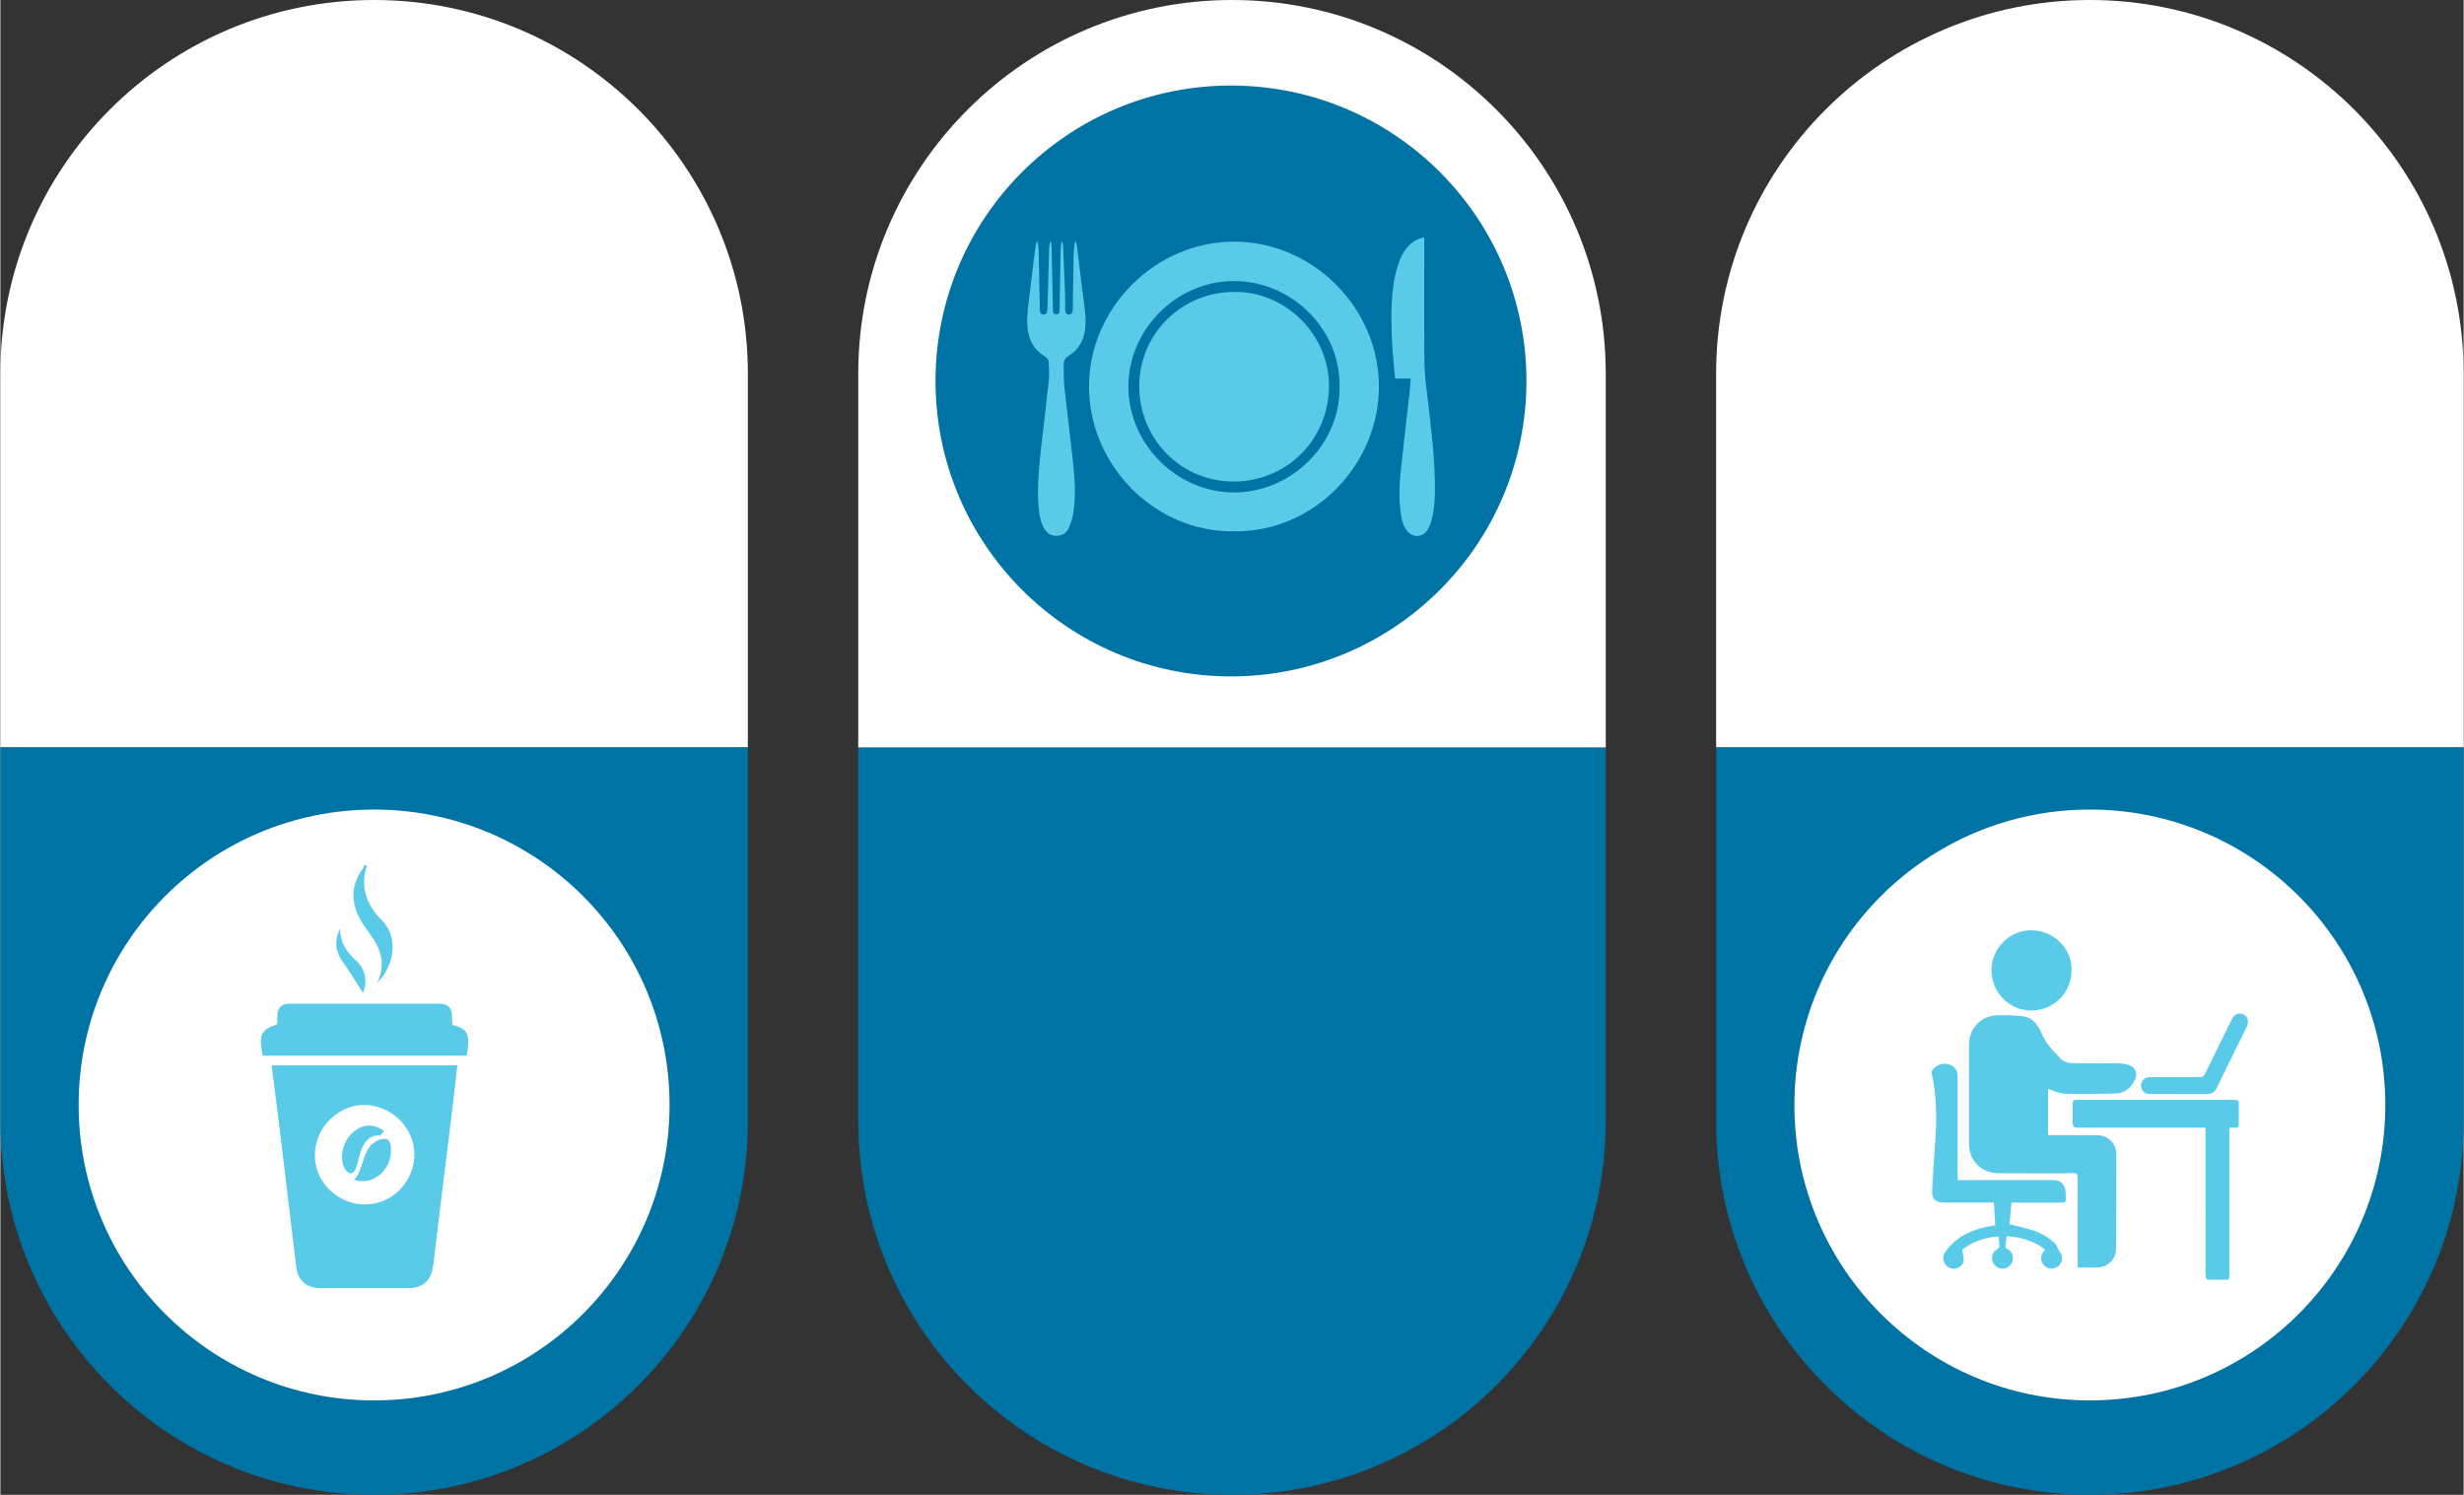 <?xml version="1.0" encoding="UTF-8"?><svg xmlns="http://www.w3.org/2000/svg" id="a6347605692221" viewBox="0 0 595.43 361.37" aria-hidden="true" width="595px" height="361px"><rect x="0" y="0" width="595.43" height="361.37" fill="#333333" stroke="none"/><defs><linearGradient class="cerosgradient" data-cerosgradient="true" id="CerosGradient_id2895b45d2" gradientUnits="userSpaceOnUse" x1="50%" y1="100%" x2="50%" y2="0%"><stop offset="0%" stop-color="#d1d1d1"/><stop offset="100%" stop-color="#d1d1d1"/></linearGradient><linearGradient/><style>.b-6347605692221{fill:#0073a5;}.c-6347605692221{fill:#fff;}.d-6347605692221{fill:#59cbe8;}</style></defs><path class="b-6347605692221" d="M297.71,180.69h0c49.86,0,90.34,40.48,90.34,90.34v90.34H207.37v-90.34c0-49.86,40.48-90.34,90.34-90.34Z" transform="translate(595.43 542.06) rotate(180)"/><path class="c-6347605692221" d="M505.08,0h0C554.94,0,595.43,40.48,595.43,90.34v90.34h-180.69V90.34C414.74,40.48,455.22,0,505.08,0Z"/><path class="c-6347605692221" d="M90.34,0h0C140.21,0,180.69,40.48,180.69,90.34v90.34H0V90.34C0,40.48,40.48,0,90.34,0Z"/><path class="b-6347605692221" d="M505.08,180.69h0c49.86,0,90.34,40.48,90.34,90.34v90.34h-180.69v-90.34c0-49.86,40.48-90.34,90.34-90.34Z" transform="translate(1010.16 542.06) rotate(180)"/><path class="c-6347605692221" d="M297.71,0h0C347.57,0,388.06,40.48,388.06,90.34v90.34H207.37V90.34C207.37,40.48,247.85,0,297.71,0Z"/><path class="b-6347605692221" d="M90.34,180.69h0c49.86,0,90.34,40.48,90.34,90.34v90.34H0v-90.34C0,221.17,40.48,180.69,90.34,180.69Z" transform="translate(180.69 542.06) rotate(180)"/><circle class="c-6347605692221" cx="90.34" cy="267.13" r="71.42"/><g><path class="d-6347605692221" d="M65.57,257.56h44.88c-.37,3.27-.7,6.46-1.09,9.63-1.41,11.59-2.84,23.17-4.26,34.76-.19,1.53-.31,3.07-.57,4.59-.52,3.1-2.58,4.85-5.71,4.86-7.15,.02-14.3,.02-21.46,0-3.27,0-5.42-1.78-5.82-5.01-1.37-11.1-2.66-22.22-4.01-33.32-.61-5.06-1.28-10.12-1.97-15.5Zm22.17,33.61c6.53,.26,12.17-5.13,12.34-11.81,.17-6.4-5.14-11.93-11.72-12.22-6.44-.28-12.15,5.19-12.34,11.85-.19,6.42,5.1,11.92,11.72,12.19Z"/><path class="d-6347605692221" d="M109.25,247.77c3.76,.92,4.35,2.19,3.5,7.44H63.42c-1.06-4.97-.44-6.33,3.53-7.6,0-.67-.01-1.39,0-2.12,.03-1.9,1.06-2.84,2.9-2.85,12.1-.02,24.21-.01,36.31,0,1.97,0,3,1,3,3.01,0,.72,.06,1.44,.09,2.12Z"/><path class="d-6347605692221" d="M88.59,209.33c-1.69,5.19-.02,9.53,3.57,13.08,4.08,4.03,3.27,10.77-1.07,15.25,2.53-5.5,.29-9.17-2.53-12.96-4.06-5.46-4.17-10.42-.92-14.75,.19-.26,.28-.6,.41-.9l.54,.27Z"/><path class="d-6347605692221" d="M87.64,240.01c-1.4-2.17-2.93-4.73-4.66-7.15-1.77-2.48-2.55-4.98-.84-8.4,.03,3.55,1.59,5.71,3.78,7.67,2.44,2.19,2.84,5.53,1.72,7.89Z"/><path class="d-6347605692221" d="M91.76,275.51c1.79-.61,2.51,.13,2.65,1.92,.42,5.22-4.26,9.4-8.91,7.78,2.68-2.91,1.71-8.11,6.31-9.76l-.06,.07Z"/><path class="d-6347605692221" d="M91.82,274.51c-2.82-.19-3.95,1.71-4.73,3.94-.48,1.36-.63,2.87-1.24,4.16-.64,1.36-1.64,1.42-2.52,.03-1.48-2.33-.7-6.47,1.67-8.7,2.42-2.28,5.15-2.42,7.73-.52-.31,.37-.63,.75-.96,1.14,0,0,.05-.06,.05-.06Z"/></g><circle class="b-6347605692221" cx="297.47" cy="92.1" r="71.42"/><g><path class="d-6347605692221" d="M298.16,128.44c-18.98,.3-35.02-15.89-35.01-35.01,.01-18.9,15.98-35.09,35.22-35.01,19.11,.08,34.95,16.24,34.86,35.22-.09,18.86-15.88,35.13-35.07,34.8Zm25.56-34.99c.21-13.91-11.61-25.5-25.52-25.51-13.89,0-25.54,11.69-25.53,25.55,.01,13.83,11.69,25.57,25.54,25.56,13.85-.01,25.74-11.65,25.51-25.6Z"/><path class="d-6347605692221" d="M250.76,58.49c.08,.67,.21,1.35,.22,2.02,.1,4.53,.19,9.07,.27,13.6,0,.21,0,.42,0,.63,0,.88,.3,1.29,.92,1.29,.63,0,.9-.41,.93-1.29,.13-4.89,.26-9.78,.41-14.66,.02-.53,.14-1.05,.22-1.58h.21c.06,.39,.17,.79,.17,1.19,.11,4.97,.21,9.94,.31,14.92,0,.25,0,.5,.04,.75,.08,.43,.37,.66,.8,.65,.43-.01,.69-.27,.76-.7,.03-.2,.02-.42,.02-.63,.08-4.66,.15-9.32,.24-13.98,.01-.72,.14-1.44,.22-2.16l.2-.02c.06,.28,.17,.55,.19,.83,.17,3.84,.33,7.68,.47,11.52,.05,1.29,.02,2.59,.03,3.89,0,.87,.31,1.28,.94,1.27,.61-.01,.88-.41,.9-1.25,.06-4.26,.11-8.53,.19-12.79,.02-.98,.14-1.96,.23-2.94,.02-.2,.09-.39,.14-.59l.17-.02c.11,.43,.26,.85,.31,1.29,.39,3.11,.74,6.22,1.13,9.33,.26,2.14,.58,4.26,.81,6.4,.2,1.9,.18,3.8-.32,5.67-.57,2.11-1.78,3.78-3.67,4.89-.83,.49-1.2,1.16-1.19,2.04,.02,1.88-.01,3.77,.19,5.63,.66,6.17,1.46,12.32,2.11,18.49,.41,3.89,.64,7.8,.06,11.69-.18,1.22-.57,2.44-1.04,3.59-.54,1.31-1.61,2.08-3.08,2.08-1.48,0-2.46-.81-3.11-2.07-.9-1.77-1.13-3.71-1.25-5.65-.27-4.59,.17-9.15,.68-13.7,.61-5.4,1.28-10.79,1.85-16.19,.15-1.44,.02-2.92-.03-4.38-.02-.64-.39-1.09-.97-1.43-2.7-1.61-3.95-4.1-4.18-7.16-.2-2.54,.2-5.04,.51-7.55,.44-3.46,.83-6.93,1.26-10.39,.11-.86,.3-1.7,.46-2.55h.3Z"/><path class="d-6347605692221" d="M340.9,91.51h-3.76c-.11-1.09-.22-2.14-.31-3.2-.43-4.75-.71-9.5-.53-14.27,.14-3.47,.5-6.92,1.63-10.24,.51-1.49,1.19-2.9,2.24-4.1,1.05-1.2,2.33-2,4.02-2.3v.76c0,9.89-.06,19.77,.04,29.66,.03,2.83,.44,5.66,.77,8.48,.8,6.77,1.65,13.53,1.76,20.35,.05,3.09,0,6.19-.84,9.21-.22,.79-.55,1.59-1,2.28-1.18,1.85-3.55,1.91-4.91,.17-.92-1.18-1.25-2.58-1.46-4.02-.52-3.5-.4-7.01-.04-10.51,.64-6.19,1.4-12.37,2.1-18.56,.13-1.2,.2-2.41,.3-3.71Z"/><path class="d-6347605692221" d="M298.32,70.57c12.52-.14,23.01,10.58,22.84,22.99-.17,12.82-10.28,22.9-23.19,22.85-12.65-.05-22.72-10.33-22.67-23.15,.05-12.61,10.31-22.72,23.01-22.69Z"/></g><circle class="c-6347605692221" cx="505.08" cy="267.13" r="71.42"/><g><path class="d-6347605692221" d="M466.85,259.05c.95-1.94,3.62-2.51,5.31-1.13,.74,.61,.96,1.42,.96,2.35,0,7.97,0,15.95,0,23.92,0,.33,0,.65,0,1.1h.99c7.37,0,14.73,0,22.1,0,1.6,0,2.63,.75,2.93,2.3,.16,.82,.11,1.7,.11,2.54,0,.57-.43,.6-.88,.6-2.12,0-4.23,0-6.35,0-1.92,0-3.84,0-5.88,0l-.48,5.22c2.03,.53,3.99,.96,5.88,1.57,1.89,.61,3.59,1.67,5.07,3.01,.37,.33,.52,.9,.77,1.36,.1,.18,.17,.39,.3,.55,.94,1.16,.9,2.6-.11,3.56-.99,.94-2.52,.93-3.5-.02-.99-.96-1.02-2.41-.06-3.57,.07-.08,.14-.16,.27-.32-2.73-2.08-5.81-3.04-9.31-3.23l-.33,2.78c1.1,.51,1.87,1.26,1.85,2.56-.02,1.2-.85,2.19-2.06,2.44-1.12,.23-2.29-.39-2.77-1.46-.47-1.06-.21-2.44,.79-3,.76-.43,.84-.93,.73-1.65-.07-.51-.08-1.02-.13-1.62-3.41,.23-6.4,1.3-8.83,3.22,.15,.96,.43,1.78,.37,2.56-.09,1.08-1.03,1.83-2.12,1.99-.96,.14-1.99-.4-2.5-1.28-.52-.91-.38-2,.24-2.86,2.8-3.88,6.84-5.48,11.35-6.22,.18-.03,.37-.06,.66-.11l-.34-5.49h-.96c-3.77,0-7.53,0-11.3,0-1.76,0-2.76-.94-2.67-2.71,.22-4.2,.48-8.39,.79-12.59,.38-5.12,.28-10.21-.75-15.26-.03-.16-.1-.31-.16-.46v-.66Z"/><path class="d-6347605692221" d="M533.33,309.37c-.1-.41-.29-.82-.3-1.23-.02-11.46-.01-22.92-.01-34.39v-1.13h-1.07c-9.95,0-19.9,0-29.84,0q-1.19,0-1.19-1.16c0-1.57,.02-3.13,0-4.7-.01-.64,.22-.86,.86-.86,12.81,.01,25.61,.01,38.42,0,.68,0,.92,.22,.9,.91-.04,1.62-.04,3.24,0,4.86,.02,.71-.19,1.03-.93,.95-.43-.04-.86,0-1.37,0v1.08c0,11.46,0,22.92,0,34.39,0,.43-.11,.85-.17,1.28h-5.28Z"/><path class="d-6347605692221" d="M495,274.41c.37,0,.77,0,1.18,0,3.49,0,6.98-.01,10.47,0,2.8,.01,4.83,1.96,4.83,4.75,0,7.59-.02,15.17-.08,22.76-.02,2.49-1.98,4.43-4.46,4.49-1.56,.04-3.12,0-4.79,0v-1.02c0-6.6,0-13.2,0-19.8,0-.33,0-.66-.01-.99-.01-.7-.31-1.04-1.07-1.01-1.76,.06-3.52,.07-5.28,.07-4.26,0-8.52,0-12.78-.03-4.14-.02-7.13-2.98-7.14-7.12-.02-7.97-.02-15.95,0-23.92,.01-3.94,2.8-6.96,6.73-7.14,2.08-.1,4.18,.01,6.24,.23,1.7,.17,2.97,1.22,3.84,2.7,.2,.33,.41,.66,.55,1.01,.99,2.66,2.91,4.62,4.85,6.57,.85,.85,1.89,1.08,3.01,1.08,3.57,.01,7.15,0,10.72,.03,.84,0,1.71,.11,2.52,.35,1.75,.52,2.41,1.98,1.64,3.63-.94,2.02-2.54,3.27-4.81,3.32-4.07,.09-8.14,.16-12.2,.04-1.3-.04-2.58-.74-3.96-1.17v11.14Z"/><path class="d-6347605692221" d="M491.15,244.28c-5.25,.17-9.68-4.09-9.85-9.46-.16-5.22,4.04-9.74,9.22-9.92,5.42-.18,9.99,3.99,10.14,9.25,.16,5.56-3.97,9.95-9.51,10.13Z"/><path class="d-6347605692221" d="M526.59,264.47c-2.33,0-4.67,0-7,0-.87,0-1.55-.36-1.94-1.16-.33-.69-.29-1.39,.15-2.03,.48-.7,1.19-.9,2.01-.9,3.95,0,7.91-.01,11.86,.02,.65,0,.96-.2,1.24-.78,2.14-4.42,4.32-8.82,6.49-13.22,.5-1.02,1.3-1.49,2.21-1.35,1.41,.22,2.11,1.65,1.45,3.03-1.06,2.2-2.14,4.39-3.22,6.58-1.37,2.78-2.75,5.56-4.09,8.35-.48,1.01-1.22,1.49-2.33,1.48-2.28-.02-4.56,0-6.84,0Z"/></g></svg>